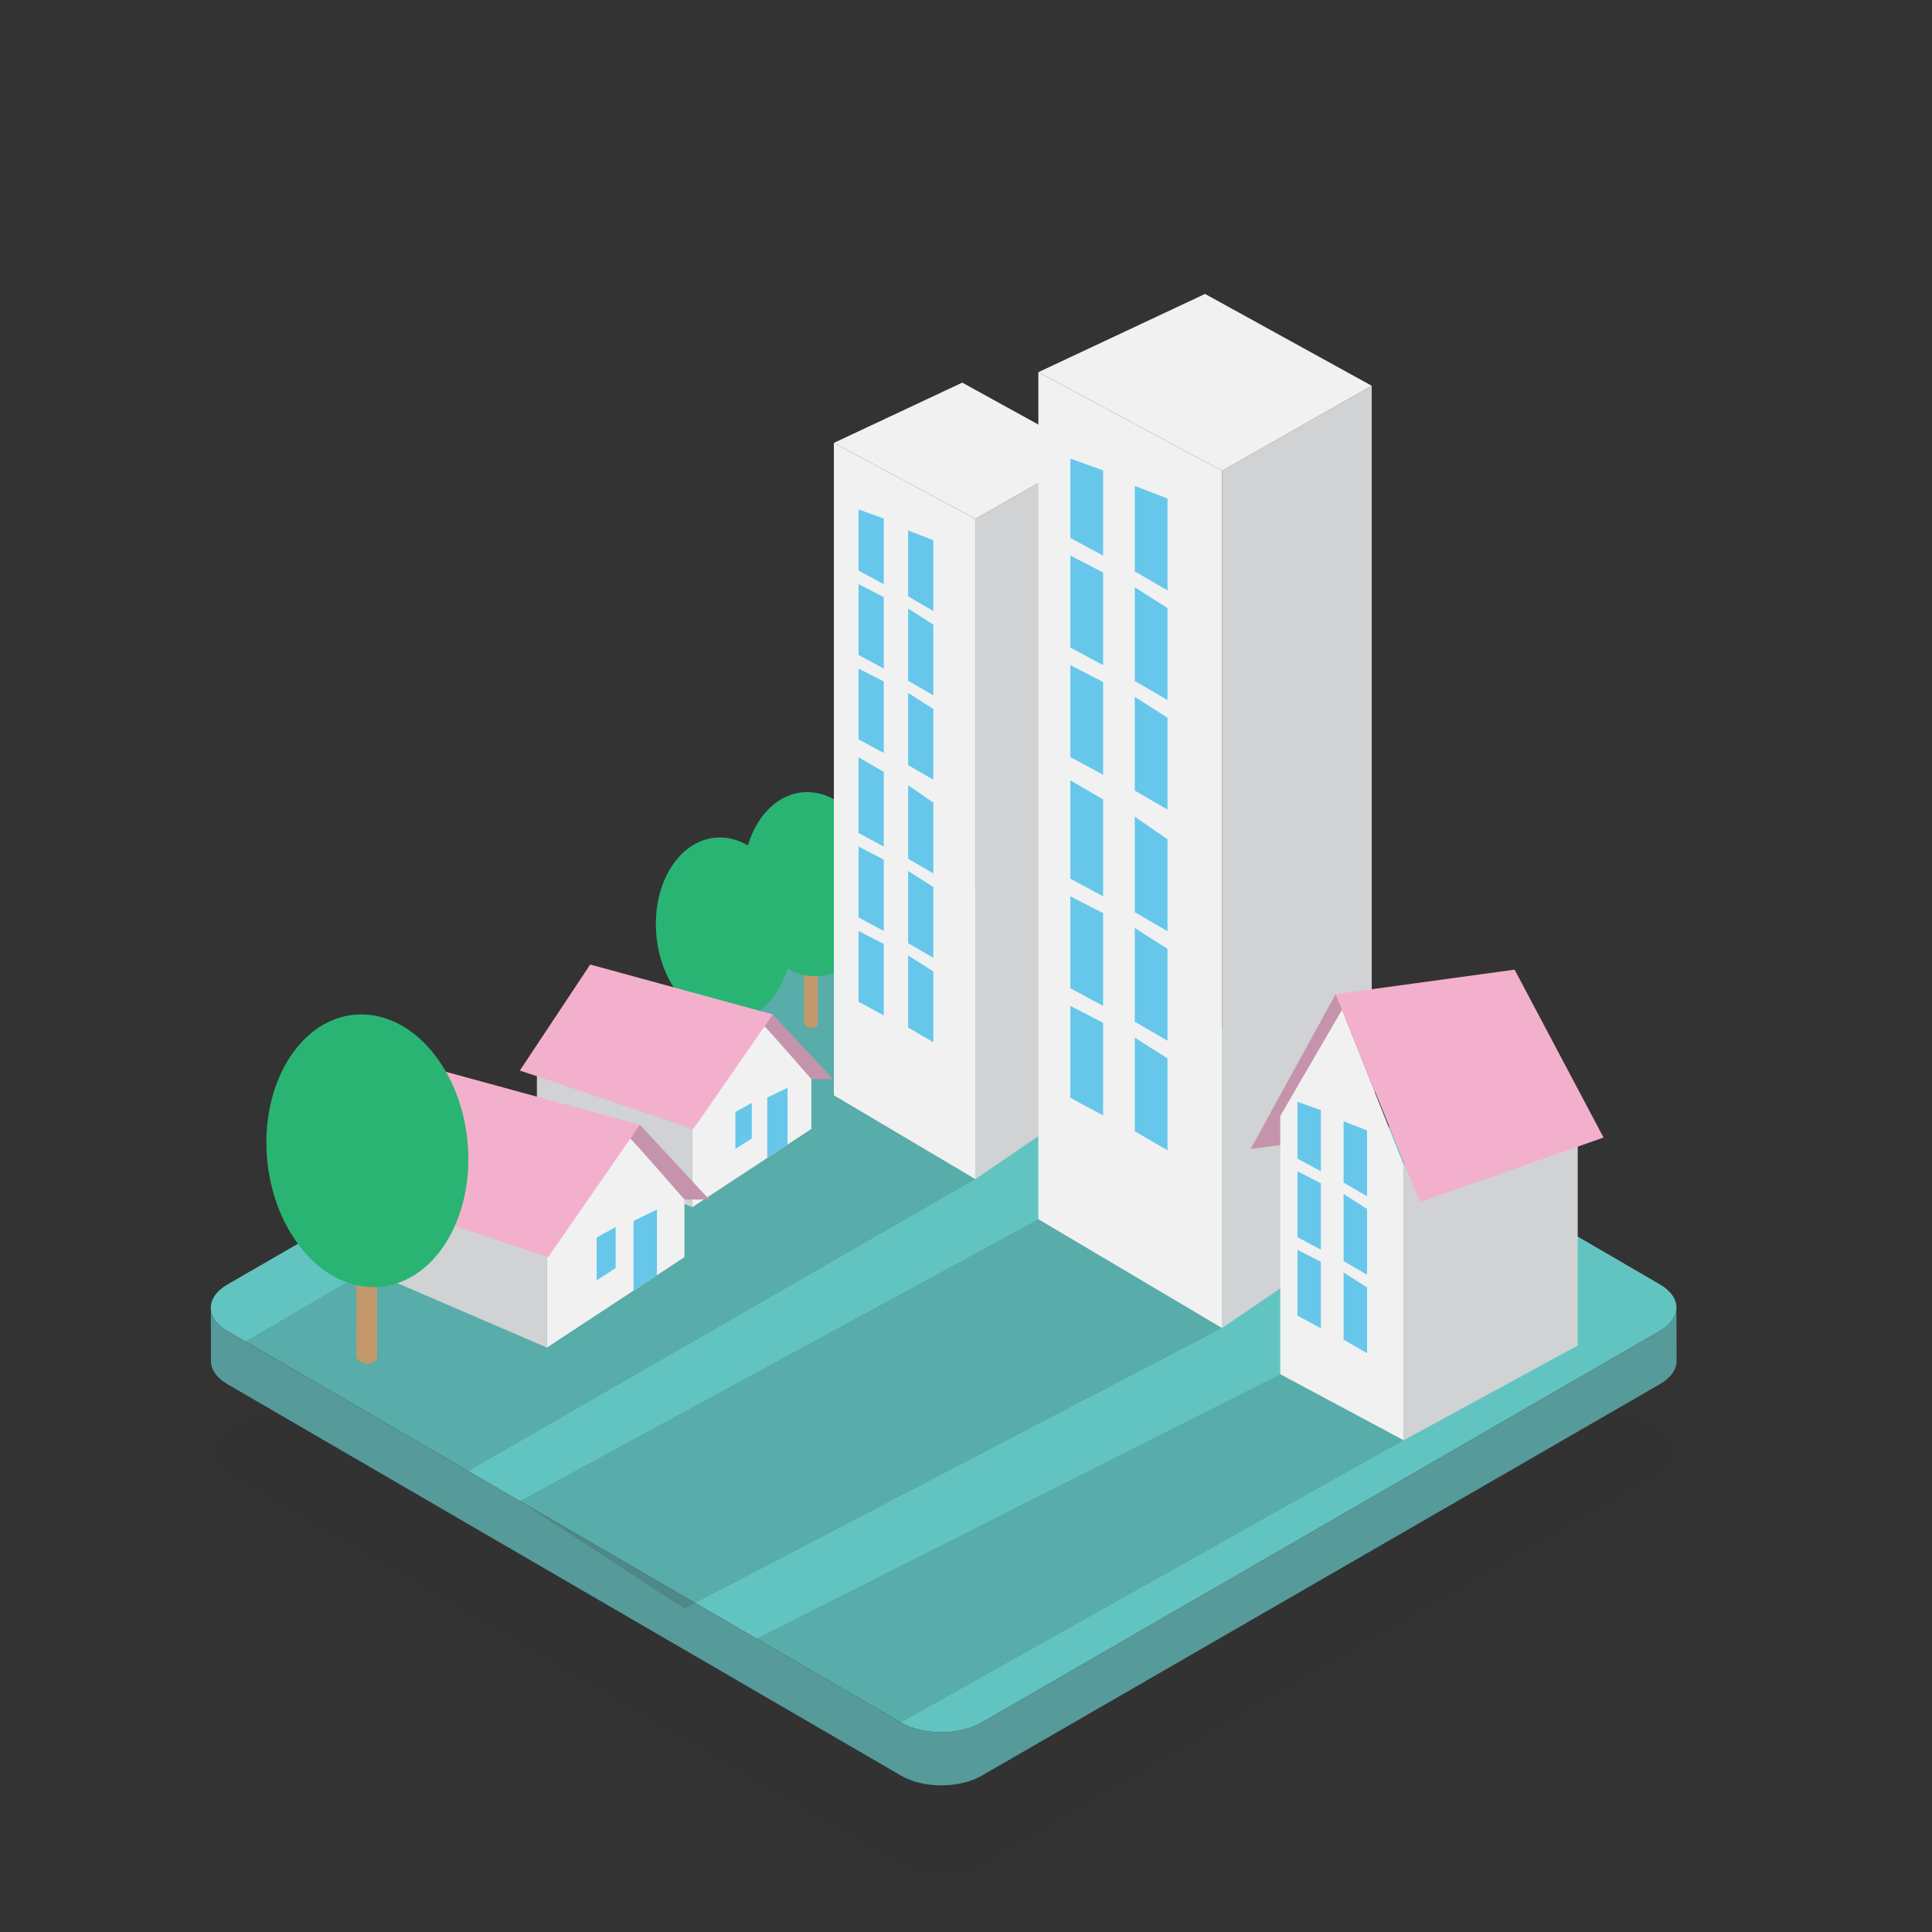 <?xml version="1.0" encoding="utf-8"?>
<!-- Generator: Adobe Illustrator 16.0.0, SVG Export Plug-In . SVG Version: 6.00 Build 0)  -->
<!DOCTYPE svg PUBLIC "-//W3C//DTD SVG 1.1//EN" "http://www.w3.org/Graphics/SVG/1.1/DTD/svg11.dtd">
<svg version="1.1" id="city" xmlns="http://www.w3.org/2000/svg" xmlns:xlink="http://www.w3.org/1999/xlink" x="0px" y="0px"
	 width="176.667px" height="176.667px" viewBox="0 0 176.667 176.667" enable-background="new 0 0 176.667 176.667"
	 xml:space="preserve">
<rect x="0" y="0" width="176.667" height="176.667" fill="#333333" stroke="none"/>
<g>
	<g opacity="0.3">
		<g>
			<defs>
				<rect id="SVGID_1_" x="19.277" y="93.97" width="134.022" height="77.631"/>
			</defs>
			<clipPath id="SVGID_2_">
				<use xlink:href="#SVGID_1_"  overflow="visible"/>
			</clipPath>
			<g opacity="0.16" clip-path="url(#SVGID_2_)">
				<g>
					<defs>
						<rect id="SVGID_3_" x="19.277" y="93.97" width="134.022" height="77.631"/>
					</defs>
					<clipPath id="SVGID_4_">
						<use xlink:href="#SVGID_3_"  overflow="visible"/>
					</clipPath>
					<path clip-path="url(#SVGID_4_)" fill="#231F20" d="M151.783,130.649L90.19,94.854c-2.031-1.18-5.332-1.18-7.377,0
						l-61.996,35.793c-2.044,1.182-2.055,3.094-0.024,4.273l61.594,35.795c2.03,1.18,5.333,1.18,7.377,0l61.995-35.795
						C153.805,133.741,153.814,131.829,151.783,130.649"/>
				</g>
			</g>
		</g>
	</g>
	<path fill="#62C4C1" d="M151.783,117.444L90.19,81.651c-2.031-1.18-5.332-1.18-7.377,0l-61.996,35.793
		c-2.044,1.182-2.055,3.092-0.024,4.273l61.594,35.795c2.03,1.18,5.333,1.18,7.377,0l61.995-35.795
		C153.805,120.538,153.814,118.626,151.783,117.444"/>
	<path fill="#569A9A" d="M151.76,121.718l-61.995,35.793c-2.045,1.182-5.348,1.182-7.378,0l-61.594-35.793
		c-1.009-0.586-1.514-1.354-1.516-2.121l0.014,4.861c0.002,0.768,0.508,1.535,1.517,2.121L82.4,162.372
		c2.031,1.182,5.333,1.182,7.377,0l61.996-35.793c1.029-0.594,1.543-1.373,1.54-2.152l-0.014-4.859
		C153.303,120.345,152.788,121.124,151.76,121.718"/>
	<g opacity="0.15">
		<g>
			<defs>
				<rect id="SVGID_5_" x="22.409" y="84.859" width="66.781" height="49.664"/>
			</defs>
			<clipPath id="SVGID_6_">
				<use xlink:href="#SVGID_5_"  overflow="visible"/>
			</clipPath>
			<polygon clip-path="url(#SVGID_6_)" fill="#231F20" points="89.189,107.823 42.828,134.522 22.41,122.679 33.593,116.157 
				58.514,99.14 76.163,84.859 			"/>
		</g>
	</g>
	<path fill="#C3996B" d="M74.78,93.675c-0.087,0.355-0.915,0.523-1.263-0.076c-0.027-0.463,0-5.086,0-5.086l1.263,0.076
		C74.78,88.588,74.818,93.204,74.78,93.675"/>
	<path fill="#29B473" d="M80.428,81.367c0,4.628-2.787,8.166-6.236,7.887c-3.442-0.278-6.234-4.274-6.234-8.906
		c0-4.645,2.792-8.184,6.234-7.899C77.641,72.731,80.428,76.722,80.428,81.367"/>
	<polygon fill="#D0D2D3" points="99.731,41.457 89.189,47.447 89.189,107.823 99.731,100.636 	"/>
	<polygon fill="#F1F1F2" points="89.189,47.446 76.252,40.499 76.252,100.155 89.189,107.823 	"/>
	<polygon fill="#F1F1F2" points="99.731,41.457 89.189,47.447 76.252,40.499 87.992,34.988 	"/>
	<polygon fill="#66C7EB" points="80.811,47.416 80.811,53.417 78.506,52.174 78.506,46.587 	"/>
	<polygon fill="#66C7EB" points="85.347,49.4 85.347,55.871 83.042,54.532 83.042,48.507 	"/>
	<polygon fill="#66C7EB" points="80.811,54.602 80.811,61.133 78.506,59.892 78.506,53.417 	"/>
	<polygon fill="#66C7EB" points="85.347,57.116 85.347,63.587 83.042,62.249 83.042,55.647 	"/>
	<polygon fill="#66C7EB" points="80.811,62.319 80.811,68.85 78.506,67.609 78.506,61.134 	"/>
	<polygon fill="#66C7EB" points="85.347,64.833 85.347,71.304 83.042,69.965 83.042,63.364 	"/>
	<polygon fill="#66C7EB" points="80.811,70.585 80.811,77.415 78.506,76.172 78.506,69.248 	"/>
	<polygon fill="#66C7EB" points="85.347,73.397 85.347,79.869 83.042,78.529 83.042,71.802 	"/>
	<polygon fill="#66C7EB" points="80.811,78.599 80.811,85.13 78.506,83.889 78.506,77.415 	"/>
	<polygon fill="#66C7EB" points="85.347,81.114 85.347,87.584 83.042,86.246 83.042,79.645 	"/>
	<polygon fill="#66C7EB" points="80.811,86.316 80.811,92.847 78.506,91.606 78.506,85.131 	"/>
	<polygon fill="#66C7EB" points="85.347,88.831 85.347,95.302 83.042,93.962 83.042,87.362 	"/>
	<path fill="#C3996B" d="M66.795,97.823c-0.087,0.355-0.915,0.521-1.263-0.076c-0.027-0.463,0-5.086,0-5.086l1.263,0.076
		C66.795,92.737,66.833,97.353,66.795,97.823"/>
	<path fill="#29B473" d="M72.442,85.515c0,4.628-2.787,8.166-6.236,7.886c-3.443-0.279-6.235-4.275-6.235-8.907
		c0-4.644,2.792-8.183,6.235-7.899C69.655,76.879,72.442,80.87,72.442,85.515"/>
	<polygon fill="#D0D2D3" points="125.436,35.277 111.748,43.054 111.748,121.442 125.436,112.11 	"/>
	<polygon fill="#F1F1F2" points="111.748,43.054 94.95,34.033 94.95,111.489 111.748,121.442 	"/>
	<polygon fill="#F1F1F2" points="125.436,35.277 111.748,43.054 94.95,34.033 110.193,26.878 	"/>
	<polygon fill="#66C7EB" points="100.869,43.013 100.869,50.804 97.876,49.192 97.876,41.938 	"/>
	<polygon fill="#66C7EB" points="106.759,45.589 106.759,53.99 103.766,52.252 103.766,44.43 	"/>
	<polygon fill="#66C7EB" points="100.869,52.344 100.869,60.824 97.876,59.212 97.876,50.805 	"/>
	<polygon fill="#66C7EB" points="106.759,55.608 106.759,64.009 103.766,62.271 103.766,53.702 	"/>
	<polygon fill="#66C7EB" points="100.869,62.363 100.869,70.843 97.876,69.231 97.876,60.824 	"/>
	<polygon fill="#66C7EB" points="106.759,65.627 106.759,74.028 103.766,72.291 103.766,63.721 	"/>
	<polygon fill="#66C7EB" points="100.869,73.096 100.869,81.961 97.876,80.35 97.876,71.358 	"/>
	<polygon fill="#66C7EB" points="106.759,76.747 106.759,85.149 103.766,83.41 103.766,74.677 	"/>
	<polygon fill="#66C7EB" points="100.869,83.501 100.869,91.981 97.876,90.368 97.876,81.962 	"/>
	<polygon fill="#66C7EB" points="106.759,86.765 106.759,95.167 103.766,93.429 103.766,84.859 	"/>
	<polygon fill="#66C7EB" points="100.869,93.521 100.869,102.001 97.876,100.388 97.876,91.981 	"/>
	<polygon fill="#66C7EB" points="106.759,96.784 106.759,105.187 103.766,103.448 103.766,94.878 	"/>
	<polygon fill="#C594AC" points="122.133,90.909 114.358,105.067 121.18,104.149 130.364,95.358 	"/>
	<polygon fill="#F1F1F2" points="128.354,131.7 117.071,125.665 117.071,102.05 122.714,92.341 128.354,106.511 	"/>
	<polygon fill="#D0D2D3" points="128.354,131.7 128.354,106.511 144.271,99.688 144.271,123.04 	"/>
	<polygon fill="#F3B0CC" points="122.133,90.909 129.839,109.921 146.632,104.019 138.498,88.667 	"/>
	<polygon fill="#66C7EB" points="120.787,101.519 120.787,107.103 118.644,105.948 118.644,100.749 	"/>
	<polygon fill="#66C7EB" points="125.007,103.366 125.007,109.386 122.863,108.14 122.863,102.536 	"/>
	<polygon fill="#66C7EB" points="120.787,108.204 120.787,114.28 118.644,113.126 118.644,107.103 	"/>
	<polygon fill="#66C7EB" points="125.007,110.544 125.007,116.563 122.863,115.317 122.863,109.177 	"/>
	<polygon fill="#66C7EB" points="120.787,115.384 120.787,121.46 118.644,120.304 118.644,114.28 	"/>
	<polygon fill="#66C7EB" points="125.007,117.724 125.007,123.743 122.863,122.497 122.863,116.356 	"/>
	<polygon fill="#C594AC" points="74.192,98.673 76.163,98.673 70.666,92.761 66.206,93.854 	"/>
	<path fill="#F1F1F2" d="M69.907,93.854c0.038-0.053,4.285,4.818,4.285,4.818v4.563l-10.891,7.156v-9.75L69.907,93.854z"/>
	<polygon fill="#D0D2D3" points="63.303,110.392 49.095,104.272 49.095,96.183 63.303,100.642 	"/>
	<polygon fill="#F3B0CC" points="70.666,92.761 63.406,103.235 47.536,97.894 53.969,88.198 	"/>
	<polygon fill="#66C7EB" points="72.014,99.468 72.014,104.667 70.161,105.884 70.161,100.366 	"/>
	<polygon fill="#66C7EB" points="68.747,100.851 68.747,104.101 67.243,105.067 67.243,101.681 	"/>
	<polygon fill="#C594AC" points="62.588,109.687 64.863,109.687 58.514,102.856 53.361,104.122 	"/>
	<path fill="#F1F1F2" d="M57.638,104.122c0.043-0.063,4.95,5.564,4.95,5.564v5.271l-12.58,8.268v-11.264L57.638,104.122z"/>
	<polygon fill="#D0D2D3" points="50.008,123.226 33.594,116.155 33.594,106.812 50.008,111.964 	"/>
	<polygon fill="#F3B0CC" points="58.514,102.856 50.127,114.958 31.793,108.786 39.224,97.585 	"/>
	<polygon fill="#66C7EB" points="60.071,110.604 60.071,116.612 57.931,118.019 57.931,111.644 	"/>
	<polygon fill="#66C7EB" points="56.298,112.202 56.298,115.956 54.561,117.075 54.561,113.161 	"/>
	<path fill="#C3996B" d="M34.465,124.222c-0.129,0.527-1.354,0.775-1.87-0.111c-0.041-0.684,0-7.533,0-7.533l1.87,0.113
		C34.465,116.69,34.521,123.524,34.465,124.222"/>
	<path fill="#29B473" d="M42.828,105.993c0,6.855-4.128,12.094-9.235,11.682c-5.1-0.414-9.234-6.33-9.234-13.191
		c0-6.879,4.135-12.119,9.234-11.699C38.7,93.204,42.828,99.114,42.828,105.993"/>
	<g opacity="0.15">
		<g>
			<defs>
				<rect id="SVGID_7_" x="69.18" y="125.665" width="59.175" height="31.848"/>
			</defs>
			<clipPath id="SVGID_8_">
				<use xlink:href="#SVGID_7_"  overflow="visible"/>
			</clipPath>
			<polygon clip-path="url(#SVGID_8_)" fill="#231F20" points="128.354,131.7 82.386,157.511 69.181,149.837 117.071,125.665 			"/>
		</g>
	</g>
	<g opacity="0.15">
		<g>
			<defs>
				<rect id="SVGID_9_" x="47.536" y="111.489" width="64.212" height="35.611"/>
			</defs>
			<clipPath id="SVGID_10_">
				<use xlink:href="#SVGID_9_"  overflow="visible"/>
			</clipPath>
			<polygon clip-path="url(#SVGID_10_)" fill="#231F20" points="111.748,121.442 62.588,147.101 47.536,137.259 94.95,111.489 			
				"/>
		</g>
	</g>
</g>
</svg>
